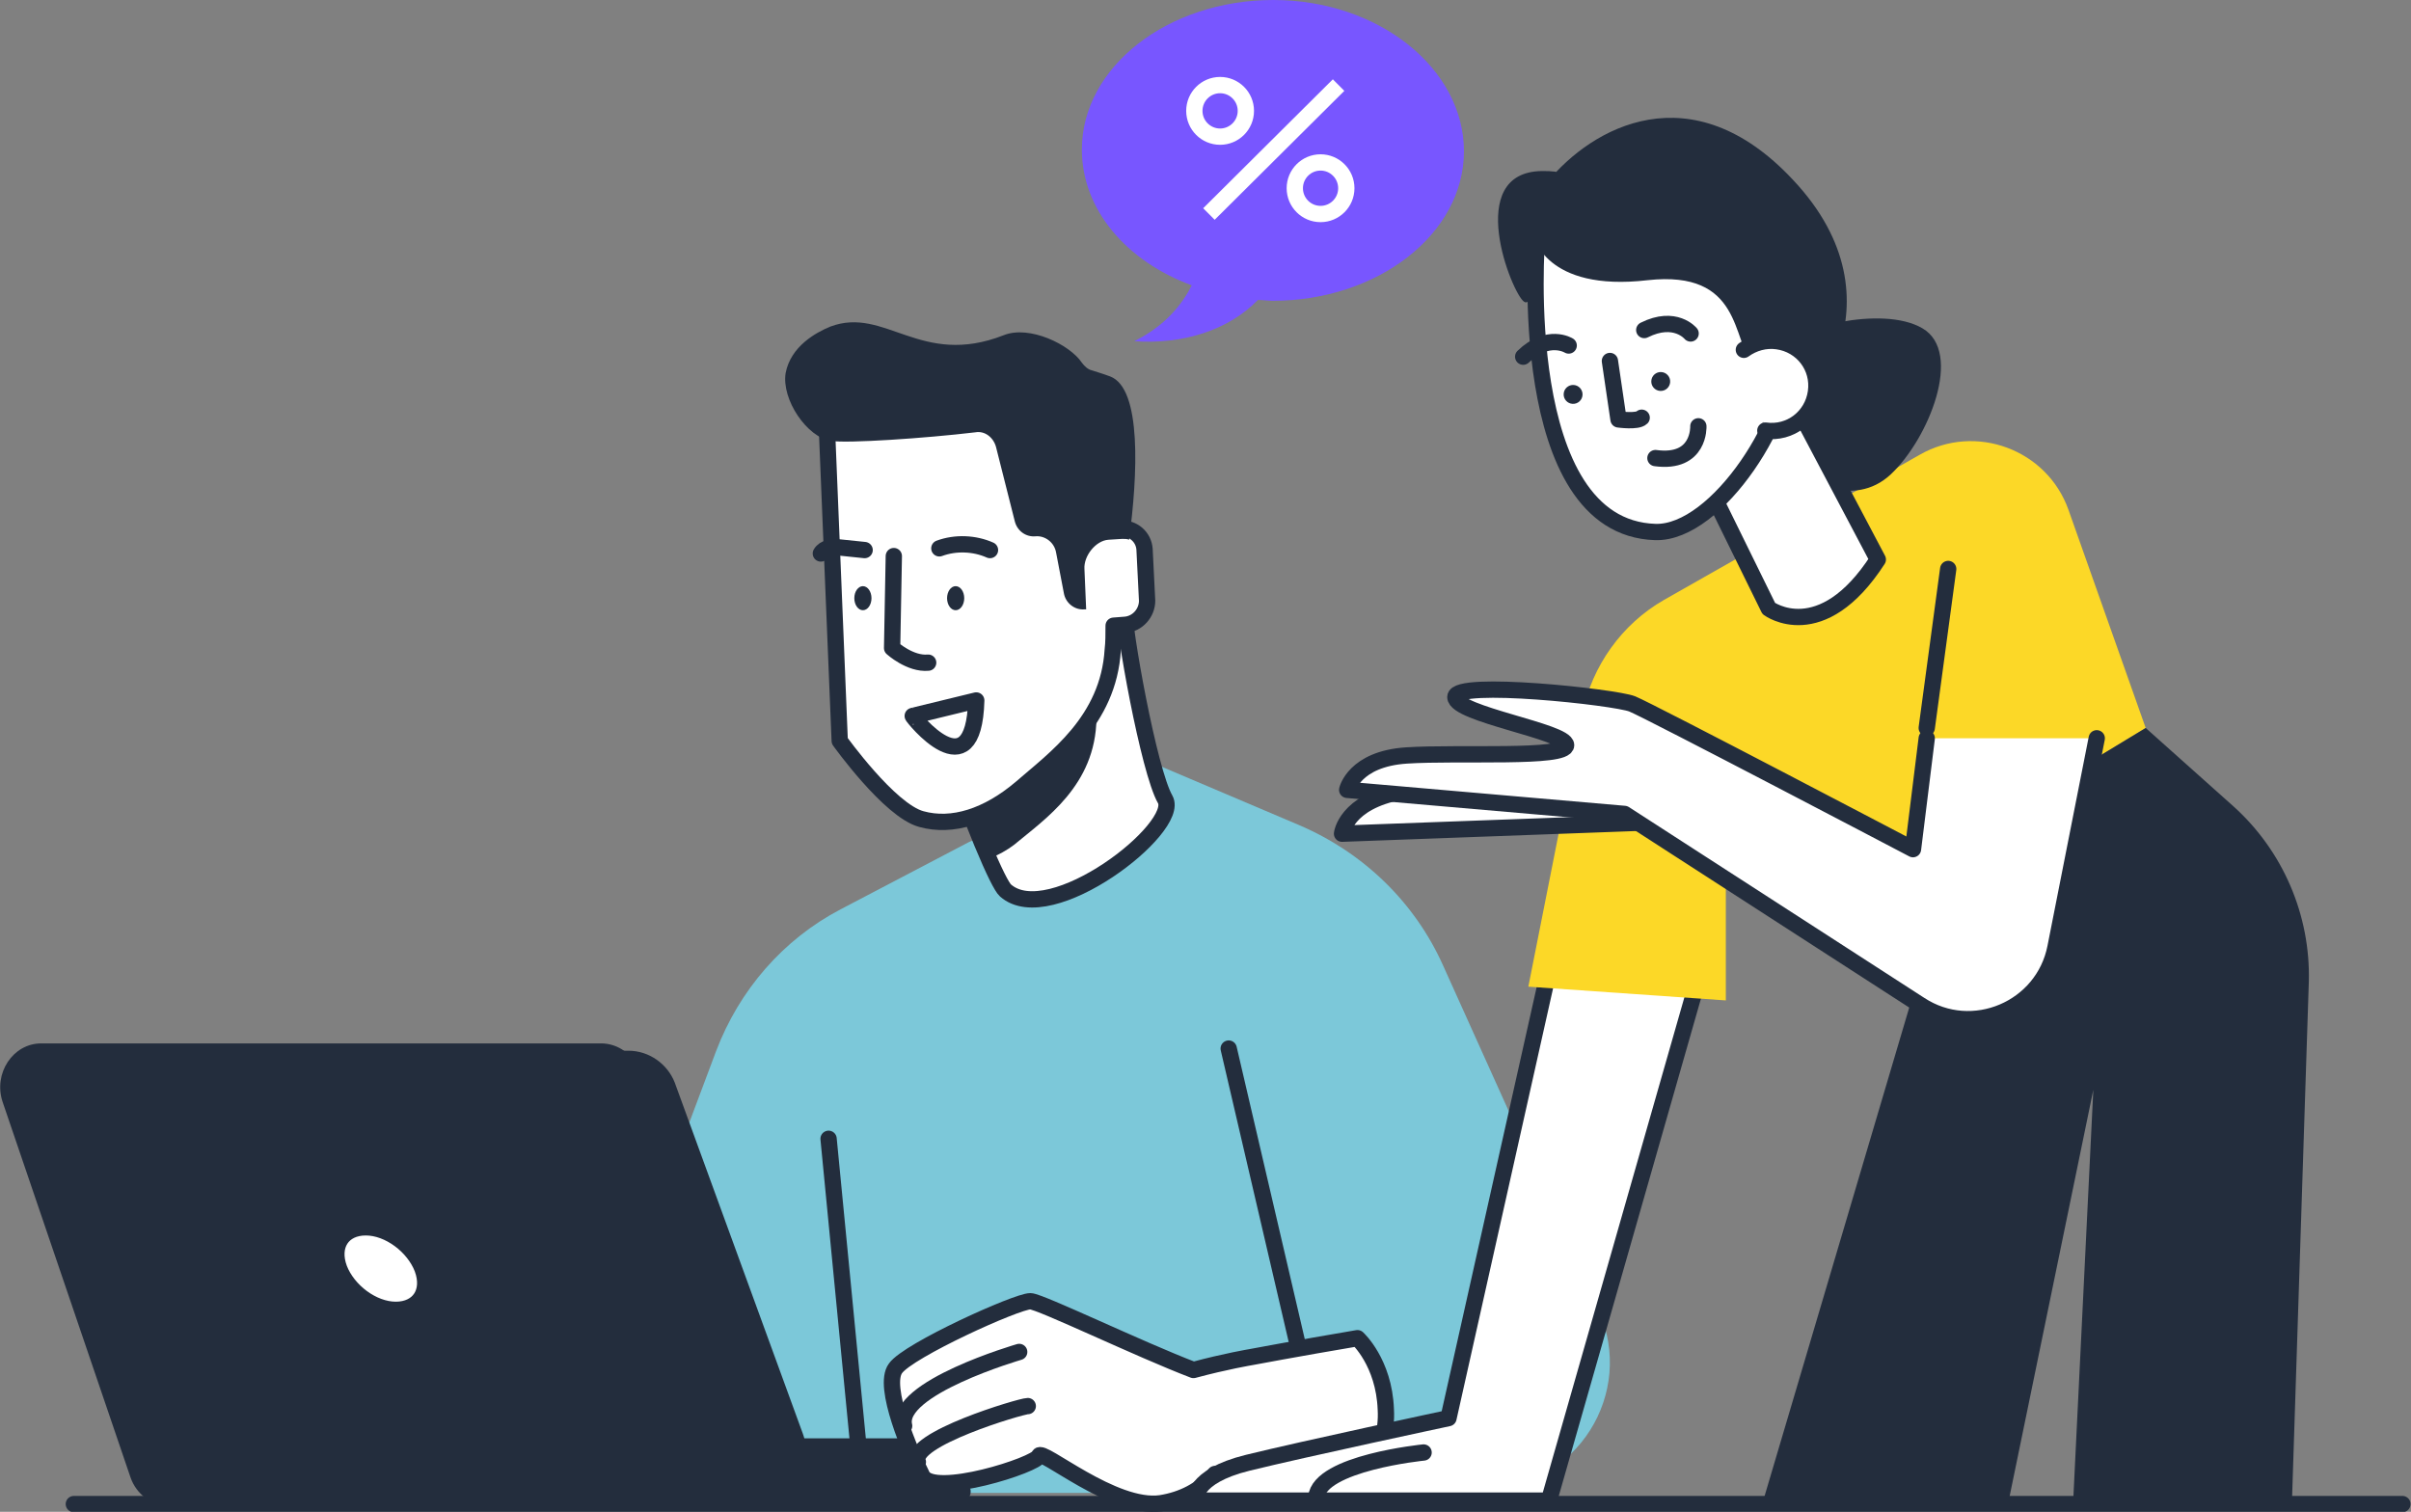 <svg width="295" height="185" viewBox="0 0 295 185" fill="none" xmlns="http://www.w3.org/2000/svg">
<rect x="0" y="0" width="295" height="185" fill="#808080" stroke="none"/>
<g clip-path="url(#clip0_287_5477)">
<path d="M202.656 64.682C202.551 64.682 202.551 64.682 202.446 64.682C199.399 64.576 196.878 63.42 194.776 61.106C187.317 52.902 188.263 33.025 188.473 29.869C191.31 29.659 206.438 29.133 211.901 35.969L217.889 47.223C215.788 55.216 208.644 64.682 202.656 64.682Z" fill="white"/>
<path d="M118.505 103.07L102.851 111.274C95.812 114.955 90.454 121.16 87.618 128.627L67.342 182.687H123.127H175.971L138.781 94.025L118.505 103.07Z" fill="#7CC8D9"/>
<path d="M133.947 90.344L158.951 100.967C166.83 104.332 173.134 110.432 176.6 118.215L195.616 160.39C200.133 170.486 192.884 182.055 181.853 182.055H123.126L122.496 161.441L160.947 152.922" fill="#7CC8D9"/>
<path d="M9.035 184.054H293.95" stroke="#232D3D" stroke-width="1.994" stroke-miterlimit="10" stroke-linecap="round" stroke-linejoin="round"/>
<path d="M114.302 87.399C119.135 101.387 122.181 108.224 123.022 108.96C128.485 113.798 144.559 101.282 142.562 97.812C140.566 94.341 137.415 76.777 137.52 74.042C137.625 71.308 111.361 79.091 114.302 87.399Z" fill="white" stroke="#232D3D" stroke-width="1.994" stroke-miterlimit="10" stroke-linecap="round" stroke-linejoin="round"/>
<path d="M121.866 78.985C126.278 77.303 130.796 76.251 133.422 76.04C133.842 80.458 134.158 84.98 134.158 87.925C134.053 96.129 127.854 100.23 124.072 103.386C123.232 104.017 122.181 104.648 120.92 105.068C119.765 102.755 117.559 97.811 113.672 88.03C112.306 84.454 116.613 81.194 121.866 78.985Z" fill="#232D3D"/>
<path d="M140.041 67.206C139.936 65.733 138.675 64.576 137.099 64.682L135.838 64.787C135.418 57.214 134.893 50.273 134.893 50.273C134.893 50.273 131.531 43.752 118.609 48.906C105.687 54.059 101.064 49.642 101.064 49.642L102.745 90.659C102.745 90.659 108.839 99.178 112.726 100.23C116.508 101.282 120.815 99.915 124.912 96.444C129.01 92.868 135.628 88.24 136.153 79.511C136.259 78.67 136.259 77.618 136.259 76.566L137.624 76.461C139.2 76.356 140.356 74.989 140.356 73.516L140.041 67.206Z" fill="white" stroke="#232D3D" stroke-width="1.994" stroke-miterlimit="10" stroke-linecap="round" stroke-linejoin="round"/>
<path d="M96.128 45.645C96.758 42.385 99.805 40.702 101.591 39.966C108.315 37.442 112.622 45.014 122.813 41.018C125.964 39.756 130.902 42.175 132.373 44.383C132.688 44.804 133.108 45.225 133.633 45.33C134.264 45.54 134.999 45.751 135.84 46.066C139.727 47.538 139.201 58.161 138.151 66.049C137.941 65.944 137.626 65.944 137.31 65.944L135.63 66.049C134.054 66.154 132.583 68.047 132.688 69.625L132.898 74.568H132.688C131.532 74.673 130.377 73.832 130.167 72.57L129.221 67.627C129.011 66.365 127.855 65.523 126.7 65.628C125.544 65.734 124.493 64.997 124.178 63.84L121.867 54.69C121.552 53.533 120.501 52.692 119.346 52.902C113.147 53.639 103.692 54.27 101.696 53.954C98.754 53.533 95.603 48.906 96.128 45.645Z" fill="#232D3D"/>
<path d="M119.451 85.716L111.677 87.609C111.572 87.609 119.136 97.18 119.451 85.716Z" stroke="#232D3D" stroke-width="1.994" stroke-miterlimit="10" stroke-linecap="round" stroke-linejoin="round"/>
<path d="M109.364 68.047L109.154 79.301C109.154 79.301 111.36 81.299 113.567 81.089" stroke="#232D3D" stroke-width="1.994" stroke-miterlimit="10" stroke-linecap="round" stroke-linejoin="round"/>
<path d="M114.934 67.101C116.93 66.365 119.241 66.47 121.132 67.311" stroke="#232D3D" stroke-width="1.994" stroke-miterlimit="10" stroke-linecap="round" stroke-linejoin="round"/>
<path d="M105.793 67.311C104.743 67.206 103.797 67.101 102.747 66.996C101.906 66.89 100.856 66.996 100.436 67.732" stroke="#232D3D" stroke-width="1.994" stroke-miterlimit="10" stroke-linecap="round" stroke-linejoin="round"/>
<path d="M116.929 74.673C117.51 74.673 117.98 74.014 117.98 73.201C117.98 72.388 117.51 71.728 116.929 71.728C116.349 71.728 115.879 72.388 115.879 73.201C115.879 74.014 116.349 74.673 116.929 74.673Z" fill="#232D3D"/>
<path d="M105.582 74.673C106.162 74.673 106.632 74.014 106.632 73.201C106.632 72.388 106.162 71.728 105.582 71.728C105.002 71.728 104.531 72.388 104.531 73.201C104.531 74.014 105.002 74.673 105.582 74.673Z" fill="#232D3D"/>
<path d="M92.555 182.476H24.058C21.957 182.476 20.066 181.109 19.33 179.216L3.677 136.305C2.521 133.044 4.938 129.574 8.404 129.574H76.902C79.003 129.574 80.894 130.941 81.629 132.834L97.283 175.745C98.543 179.11 96.127 182.476 92.555 182.476Z" fill="#232D3D" stroke="#232D3D" stroke-width="1.994" stroke-miterlimit="10" stroke-linecap="round" stroke-linejoin="round"/>
<path d="M117.769 182.476L116.929 180.267C116.193 178.269 114.302 177.007 112.201 177.007H29.206C26.16 177.007 23.848 179.636 24.164 182.581H117.769V182.476Z" fill="#232D3D" stroke="#232D3D" stroke-width="1.994" stroke-miterlimit="10" stroke-linecap="round" stroke-linejoin="round"/>
<path d="M89.194 184.264H20.697C18.596 184.264 16.704 182.897 15.969 180.793L0.316 134.832C-0.84 131.362 1.576 127.681 5.043 127.681H73.54C75.641 127.681 77.532 129.048 78.268 131.151L93.921 177.007C95.182 180.583 92.766 184.264 89.194 184.264Z" fill="#232D3D"/>
<path d="M51.688 155.236C52.739 158.076 51.268 160.285 48.431 160.285C45.595 160.285 42.548 157.971 41.498 155.236C40.447 152.397 41.918 150.188 44.755 150.188C47.591 150.188 50.638 152.502 51.688 155.236Z" fill="white" stroke="#232D3D" stroke-width="1.994" stroke-miterlimit="10" stroke-linecap="round" stroke-linejoin="round"/>
<path d="M150.338 128.312L158.742 164.386" stroke="#232D3D" stroke-width="1.994" stroke-miterlimit="10" stroke-linecap="round" stroke-linejoin="round"/>
<path d="M101.381 139.355L104.953 176.166" stroke="#232D3D" stroke-width="1.994" stroke-miterlimit="10" stroke-linecap="round" stroke-linejoin="round"/>
<path d="M166.096 163.755C158.637 165.017 153.069 166.069 153.069 166.069C153.069 166.069 149.917 166.595 146.03 167.647C139.412 165.123 127.225 159.233 126.07 159.233C124.389 159.233 111.151 165.228 109.576 167.436C107.895 169.645 111.467 177.849 112.832 180.583C114.198 183.318 126.91 179.216 127.12 178.164C127.33 177.112 136.26 184.79 142.038 183.949C144.665 183.528 146.976 182.371 148.657 180.373C150.443 180.688 152.544 180.899 154.75 181.214C158.847 181.74 162.629 182.161 166.201 182.476C166.201 182.476 169.878 177.743 169.563 172.485C169.353 166.7 166.096 163.755 166.096 163.755Z" fill="white" stroke="#232D3D" stroke-width="1.994" stroke-miterlimit="10" stroke-linecap="round" stroke-linejoin="round"/>
<path d="M125.754 172.064C124.914 172.064 111.152 176.166 112.307 178.9L125.754 172.064Z" fill="white"/>
<path d="M125.754 172.064C124.914 172.064 111.152 176.166 112.307 178.9" stroke="#232D3D" stroke-width="1.994" stroke-miterlimit="10" stroke-linecap="round" stroke-linejoin="round"/>
<path d="M124.705 165.438C124.705 165.438 109.471 169.855 110.627 174.483" stroke="#232D3D" stroke-width="1.994" stroke-miterlimit="10" stroke-linecap="round" stroke-linejoin="round"/>
<path d="M207.383 121.16L189.523 183.633H146.239C146.239 183.633 145.819 180.688 152.648 179.005C159.477 177.322 177.231 173.536 177.231 173.536L189.523 118.636L207.383 121.16Z" fill="white"/>
<path d="M207.383 121.16L189.523 183.633H146.239C146.239 183.633 145.819 180.688 152.648 179.005C159.477 177.322 177.231 173.536 177.231 173.536L189.523 118.636" stroke="#232D3D" stroke-width="1.994" stroke-miterlimit="10" stroke-linecap="round" stroke-linejoin="round"/>
<path d="M174.185 177.743C174.185 177.743 161.473 179.005 161.053 183.212" stroke="#232D3D" stroke-width="1.994" stroke-miterlimit="10" stroke-linecap="round" stroke-linejoin="round"/>
<path d="M262.538 89.082L253.083 62.368C250.456 55.006 241.737 51.746 234.908 55.637L203.601 73.411C198.453 76.356 194.776 81.51 193.621 87.294L187.002 120.739L211.165 122.422V102.334C213.371 104.753 216.523 106.331 220.095 106.331C221.776 106.331 223.352 106.015 224.822 105.384L230.706 108.434L262.538 89.082Z" fill="#FCD827"/>
<path d="M225.348 105.069C223.773 105.91 221.987 106.331 219.991 106.331C213.477 106.331 208.119 101.072 208.119 94.551" stroke="white" stroke-width="1.994" stroke-miterlimit="10" stroke-linecap="round" stroke-linejoin="round"/>
<path d="M262.538 89.082L273.254 98.653C279.347 104.122 282.709 112.01 282.499 120.108L280.397 184.895H253.608L256.129 133.36L245.519 184.895H215.367L237.009 111.799L230.6 108.434L262.538 89.082Z" fill="#232D3D"/>
<path d="M206.857 40.807C206.857 40.807 204.966 38.494 201.184 40.387" stroke="#232D3D" stroke-width="1.994" stroke-miterlimit="10" stroke-linecap="round" stroke-linejoin="round"/>
<path d="M191.939 42.28C191.939 42.28 189.418 40.702 186.371 43.647" stroke="#232D3D" stroke-width="1.994" stroke-miterlimit="10" stroke-linecap="round" stroke-linejoin="round"/>
<path d="M204.354 46.747C204.39 46.109 203.902 45.563 203.264 45.528C202.627 45.492 202.082 45.981 202.046 46.619C202.011 47.257 202.499 47.803 203.136 47.838C203.774 47.873 204.319 47.385 204.354 46.747Z" fill="#232D3D"/>
<path d="M193.632 48.328C193.667 47.69 193.179 47.145 192.542 47.109C191.904 47.074 191.359 47.562 191.324 48.2C191.288 48.838 191.776 49.384 192.414 49.419C193.051 49.455 193.596 48.966 193.632 48.328Z" fill="#232D3D"/>
<path d="M207.804 52.166C207.804 52.166 208.014 56.794 202.551 56.057" stroke="#232D3D" stroke-width="1.994" stroke-miterlimit="10" stroke-linecap="round" stroke-linejoin="round"/>
<path d="M187.632 28.818C187.632 28.818 188.998 35.759 201.604 34.287C213.161 33.025 211.9 41.544 214.526 44.804C217.258 48.17 215.052 51.64 217.888 51.745C220.725 51.851 233.647 37.126 219.359 21.982C206.962 8.73 194.776 15.566 189.313 22.297C183.85 28.923 198.348 20.825 188.682 20.93C179.017 21.035 185.005 35.969 186.476 36.916C188.052 37.968 187.632 28.818 187.632 28.818Z" fill="#232D3D"/>
<path d="M220.621 58.371C220.621 58.371 226.714 62.368 231.337 58.056C235.959 53.744 240.266 43.121 235.224 40.176C230.181 37.231 219.255 40.387 218.73 42.069C218.099 43.857 215.473 52.166 220.621 58.371Z" fill="#232D3D"/>
<path d="M238.374 69.625L235.748 89.082" stroke="#232D3D" stroke-width="1.994" stroke-miterlimit="10" stroke-linecap="round" stroke-linejoin="round"/>
<path d="M188.999 94.551C184.376 95.393 176.182 96.024 171.454 96.865C164.625 98.127 164.205 102.019 164.205 102.019L201.395 100.651C201.29 100.651 196.563 95.498 188.999 94.551Z" fill="white" stroke="#232D3D" stroke-width="1.994" stroke-miterlimit="10" stroke-linecap="round" stroke-linejoin="round"/>
<path d="M256.549 90.344L251.506 115.902C250.035 123.474 241.315 127.155 234.907 122.948L198.767 99.6L164.834 96.655C164.834 96.655 165.674 92.869 172.083 92.448C178.491 92.027 191.624 92.869 191.624 91.186C191.624 89.503 178.071 87.4 178.071 85.296C178.071 83.193 197.612 85.296 199.713 86.138C201.814 86.979 234.067 103.912 234.067 103.912L235.747 90.344" fill="white"/>
<path d="M256.549 90.344L251.506 115.902C250.035 123.474 241.315 127.155 234.907 122.948L198.767 99.6L164.834 96.655C164.834 96.655 165.674 92.869 172.083 92.448C178.491 92.027 191.624 92.869 191.624 91.186C191.624 89.503 178.071 87.4 178.071 85.296C178.071 83.193 197.612 85.296 199.713 86.138C201.814 86.979 234.067 103.912 234.067 103.912L235.747 90.344" stroke="#232D3D" stroke-width="1.994" stroke-miterlimit="10" stroke-linecap="round" stroke-linejoin="round"/>
<path d="M196.982 44.173L198.033 51.325C198.033 51.325 200.344 51.64 200.87 51.114" stroke="#232D3D" stroke-width="1.994" stroke-miterlimit="10" stroke-linecap="round" stroke-linejoin="round"/>
<path d="M221.251 74.884C218.94 75.304 217.154 74.358 216.734 74.147L210.535 61.632C214.002 58.266 217.049 53.218 218.519 48.59L229.025 68.573C226.714 72.149 224.088 74.358 221.251 74.884Z" fill="white"/>
<path d="M210.115 61.632L216.419 74.463C216.419 74.463 222.827 79.196 229.761 68.468L212.426 35.654" stroke="#232D3D" stroke-width="1.994" stroke-miterlimit="10" stroke-linecap="round" stroke-linejoin="round"/>
<path d="M188.053 29.238C188.053 29.238 185.217 64.576 202.551 65.102C210.115 65.313 219.465 50.799 219.045 42.385" stroke="#232D3D" stroke-width="1.994" stroke-miterlimit="10" stroke-linecap="round" stroke-linejoin="round"/>
<path d="M215.998 52.692C219.044 53.113 221.776 51.01 222.196 47.959C222.616 44.91 220.515 42.175 217.468 41.754C215.998 41.544 214.527 41.965 213.371 42.806" fill="white"/>
<path d="M215.998 52.692C219.044 53.113 221.776 51.01 222.196 47.959C222.616 44.91 220.515 42.175 217.468 41.754C215.998 41.544 214.527 41.965 213.371 42.806" stroke="#232D3D" stroke-width="1.994" stroke-miterlimit="10" stroke-linecap="round" stroke-linejoin="round"/>
<path d="M155.801 0C142.879 0 132.373 8.204 132.373 18.3C132.373 25.662 137.836 31.973 145.82 34.918C145.61 35.233 145.505 35.549 145.295 35.864C143.719 38.493 141.513 40.387 138.782 41.754C144.77 42.175 150.338 40.387 153.91 36.706C154.54 36.706 155.17 36.811 155.696 36.811C168.618 36.811 179.123 28.607 179.123 18.511C179.123 8.414 168.723 0 155.801 0Z" fill="#7856FF"/>
<path d="M147.92 26.188L163.784 10.412" stroke="white" stroke-width="1.994" stroke-miterlimit="10"/>
<path d="M149.286 16.723C151.027 16.723 152.438 15.31 152.438 13.567C152.438 11.825 151.027 10.412 149.286 10.412C147.546 10.412 146.135 11.825 146.135 13.567C146.135 15.31 147.546 16.723 149.286 16.723Z" stroke="white" stroke-width="1.994" stroke-miterlimit="10"/>
<path d="M161.577 26.188C163.318 26.188 164.729 24.776 164.729 23.033C164.729 21.291 163.318 19.878 161.577 19.878C159.837 19.878 158.426 21.291 158.426 23.033C158.426 24.776 159.837 26.188 161.577 26.188Z" stroke="white" stroke-width="1.994" stroke-miterlimit="10"/>
</g>
<defs>
<clipPath id="clip0_287_5477">
<rect width="295" height="185" fill="white"/>
</clipPath>
</defs>
</svg>
